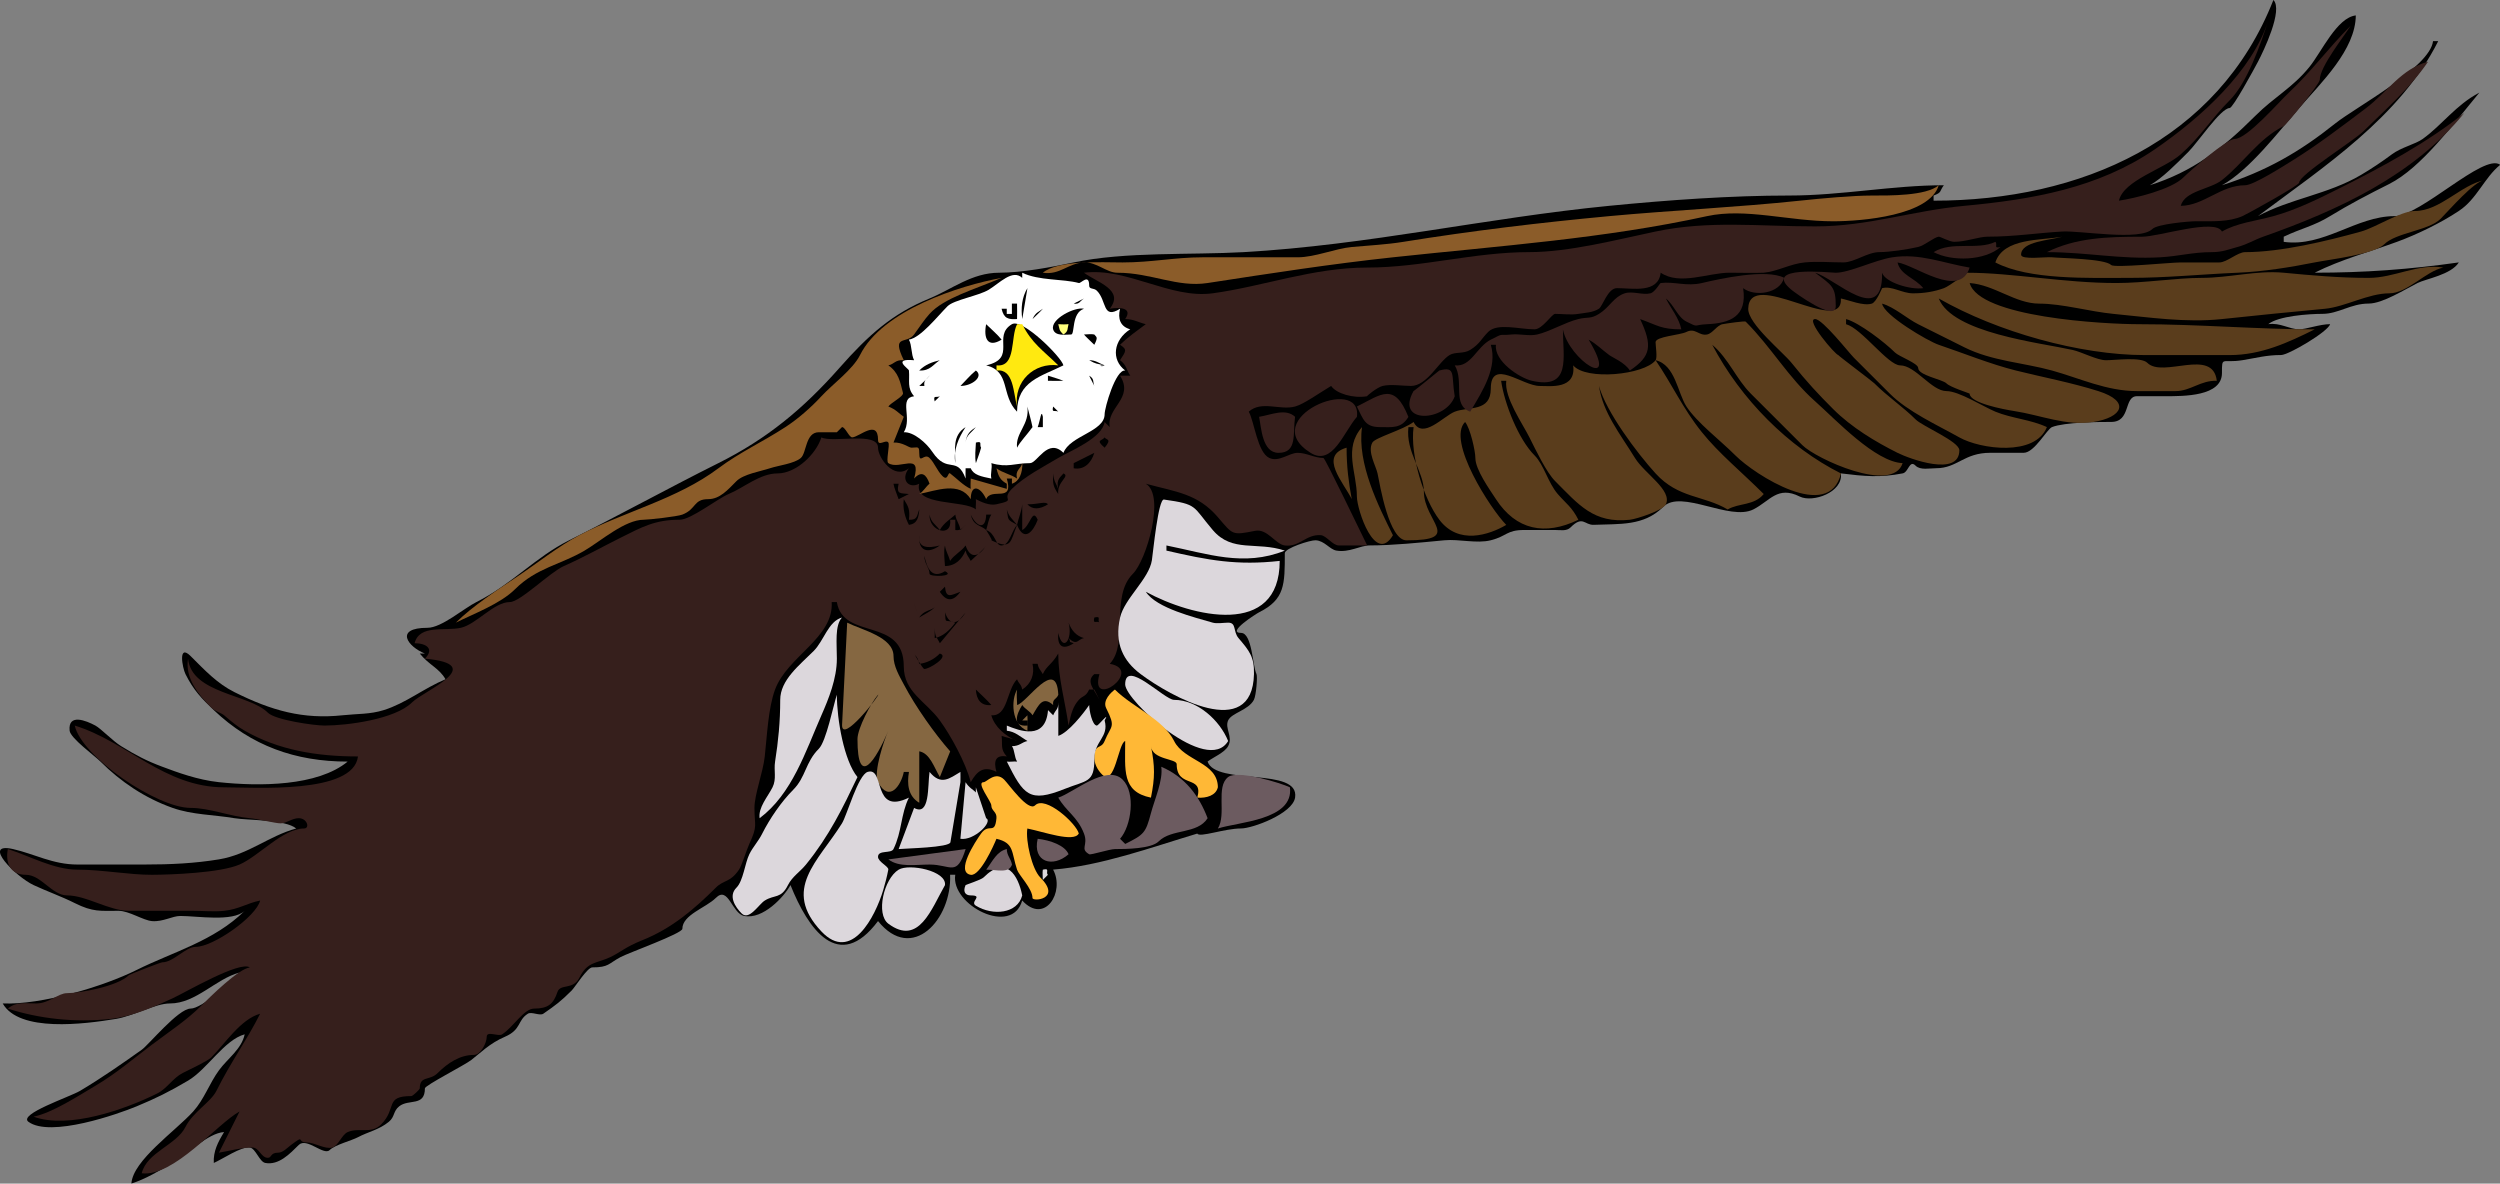 <?xml version="1.0" encoding="UTF-8" standalone="no"?>
<!-- Generator: Adobe Illustrator 12.0.0, SVG Export Plug-In . SVG Version: 6.00 Build 51448)  -->
<svg
    xmlns:inkscape="http://www.inkscape.org/namespaces/inkscape"
    xmlns:rdf="http://www.w3.org/1999/02/22-rdf-syntax-ns#"
    xmlns="http://www.w3.org/2000/svg"
    xmlns:cc="http://web.resource.org/cc/"
    xmlns:dc="http://purl.org/dc/elements/1.1/"
    xmlns:sodipodi="http://sodipodi.sourceforge.net/DTD/sodipodi-0.dtd"
    xmlns:svg="http://www.w3.org/2000/svg"
    xmlns:ns1="http://sozi.baierouge.fr"
    xmlns:xlink="http://www.w3.org/1999/xlink"
    id="Layer_1"
    style="enable-background:new 0 0 279.953 132.539"
    space="preserve"
    sodipodi:docname="aquila_frontale_archite_03r.svg"
    viewBox="0 0 279.953 132.539"
    sodipodi:version="0.32"
    version="1.1"
    inkscape:output_extension="org.inkscape.output.svg.inkscape"
    inkscape:version="0.45.1"
    sodipodi:docbase="/Users/johnolsen/Desktop/openclipart-0.20-pre/recovered-zerobyte-files/animals/birds"
  >
  <rect x="0" y="0" width="279.953" height="132.539" fill="#808080" stroke="none"/>
  <sodipodi:namedview
      id="base"
      bordercolor="#666666"
      inkscape:pageshadow="2"
      inkscape:window-width="787"
      pagecolor="#ffffff"
      inkscape:zoom="2.5540001"
      inkscape:window-x="132"
      borderopacity="1.0"
      inkscape:current-layer="Layer_1"
      inkscape:cx="139.97650"
      inkscape:cy="66.269501"
      inkscape:window-y="174"
      inkscape:window-height="510"
      inkscape:pageopacity="0.0"
  />
  <path
      id="path3"
      style="clip-rule:evenodd;fill-rule:evenodd"
      d="m279.95 18.439c-1.838-1.295-8.885 5.764-11.82 5.764-4.277 0-7.923 3.506-12.396 2.88v-0.576c1.958-0.937 3.354-1.181 5.188-2.305 2.053-1.258 4.344-2.46 6.599-3.586 3.648-1.824 7.26-6.811 10.122-10.244-2.636 1.381-4.129 3.586-6.342 5.185-0.827 0.598-2.398 0.933-3.461 1.729-1.093 0.818-2.277 1.608-3.458 2.305-3.695 2.182-7.946 2.658-11.533 4.611 7.377-5.538 15.894-11.054 20.183-19.593h-0.578c-0.348 2.961-8.677 7.398-10.955 9.22-3.98 3.182-7.715 5.332-12.685 6.915 3.049-1.666 6.339-5.984 8.648-8.644 2.467-2.841 6.315-6.53 6.343-10.373-2.124 0.25-3.833 4.091-5.189 5.764-1.907 2.353-3.923 3.344-6.055 5.474-3.781 3.777-7.024 6.256-11.82 7.779 1.397-0.788 2.966-2.387 4.325-3.746 1.038-1.037 3.631-4.898 4.612-4.898 0.372 0 2.773-4.43 3.171-5.186 0.632-1.202 2.844-5.804 1.729-6.915-6.204 15.789-21.608 22.474-38.053 22.474v-0.577c0.973-0.349 0.636-0.481 1.153-1.152-5.723 0-11.495 1.152-17.298 1.152-6.532 0-13.589 0.507-20.181 1.153-13.821 1.356-26.969 4.394-40.939 5.186-5.877 0.333-13.273-0.07-19.027 1.153-2.497 0.53-5.802 1.153-8.36 1.153-3.025 0-5.304 1.863-7.784 2.881-4.165 1.709-6.804 4.057-10.09 7.779-4.037 4.573-8.112 7.945-13.551 10.661-5.501 2.747-11.063 5.816-16.721 8.644-3.775 1.886-6.427 4.94-10.378 6.915-1.429 0.714-3.892 2.881-5.478 2.881-3.767 0-2.201 2.137-0.289 2.881h-0.577c1.057 1.311 2.175 1.629 2.883 2.882-2.456 1.021-4.433 2.681-6.919 3.455-1.552 0.483-2.888 0.395-4.612 0.578-4.401 0.47-7.918-0.501-12.109-2.594-1.927-0.962-3.297-2.433-4.9-4.033-1.436-1.433-0.925 1.321-0.577 2.018 0.908 1.816 1.815 2.74 3.171 4.031 4.193 3.99 9.125 5.765 14.991 5.765-3.367 2.774-9.894 2.79-14.415 2.305-2.414-0.259-4.66-1.101-6.342-1.729-1.742-0.65-2.939-1.271-4.612-2.305-0.949-0.587-2.261-1.97-2.884-2.305-1.056-0.568-3.081-1.384-2.883 0.576 0.084 0.831 2.829 2.826 3.459 3.458 2.248 2.255 4.983 4.095 8.072 5.186 2.211 0.781 4.557 0.753 6.92 1.152 1.488 0.251 5.735 0.134 6.919 1.154-3.085 0.844-5.33 2.912-8.649 3.457-2.73 0.448-5.375 0.578-8.36 0.578h-7.496c-2.742 0-4.841-1.198-7.207-1.733-3.577-0.809 0.309 3.096 2.306 4.035 1.425 0.67 3.085 1.253 4.613 2.018 2.036 1.021 2.869 0.863 4.901 0.863 1.173 0 2.757 1.071 3.747 1.153 1.234 0.102 2.263-0.575 3.172-0.575 1.91 0 5.87 0.688 7.207-0.578-3.443 3.396-8.009 4.587-12.108 6.628-3.765 1.875-10.671 3.925-14.991 3.746 1.845 3.257 9.123 2.321 12.685 1.729 1.99-0.331 4.382-1.729 6.054-1.729 2.901 0 5.133-2.769 7.784-3.459-0.853 1.063-4.236 4.034-5.477 4.034-1.376 0-4.687 4.046-5.478 4.611-2.021 1.442-4.572 3.222-6.919 4.609-1.14 0.674-6.934 2.598-5.767 3.458 2.451 1.805 10.083-0.883 12.109-1.728 2.202-0.918 3.598-1.604 5.766-2.882 2.153-1.27 4.053-4.561 6.342-5.187-0.354 1.667-1.909 2.699-2.883 4.033-1.065 1.458-1.663 3.263-2.882 4.608-1.994 2.2-6.769 5.492-6.92 8.069 1.588-0.503 3.061-1.395 4.612-2.305 1.613-0.946 3.974-3.355 5.767-3.46-0.681 1.111-1.228 2.163-1.153 3.46 0.895-0.383 3.119-1.889 4.036-1.729 0.66 0.115 1.072 1.604 1.73 1.729 1.508 0.283 2.749-1.021 3.748-2.016 0.884-0.881 2.795 1.236 3.459 0.574 0.598-0.595 2.432-1.046 3.172-1.441 1.136-0.606 2.354-0.822 3.459-1.728 0.683-0.56 0.464-1.177 1.153-1.728 1.083-0.866 2.883 0.062 2.883-2.019 0-0.319 4.441-2.592 5.189-3.168 0.988-0.761 2.06-1.871 3.749-2.595 1.895-0.813 1.398-1.844 2.594-2.593 0.407-0.255 1.337 0.272 1.73 0 1.396-0.969 1.949-1.376 3.171-2.595 0.359-0.357 1.761-2.591 2.307-2.591 1.87 0 1.795-0.424 3.171-1.154 0.927-0.492 6.919-2.644 6.919-3.168 0-1.566 2.648-2.359 3.748-3.458 1.402-1.4 1.794 1.734 3.17 2.018 2.098 0.432 4.469-2.136 5.189-3.459 1.965 4.922 5.401 9.901 9.803 4.034 3.807 4.73 8.279-0.17 8.072-5.187h0.577c-0.538 3.382 6.367 6.953 7.495 2.882 2.526 2.747 4.816-0.949 3.46-3.458 5.369-0.426 10.982-2.487 16.145-4.034 0.247 0.475 3.061-0.574 4.901-0.574 1.284 0 5.777-1.655 6.054-3.459 0.527-3.45-8.861-1.293-9.801-4.033 0.652-0.489 1.912-1.005 2.305-1.729 0.573-1.057-0.41-1.979 0-2.879 0.386-0.847 2.274-1.137 2.885-2.307 0.249-0.476 0.422-2.612 0.288-2.881-0.434-0.869-0.479-4.61-1.73-4.61-1.708 0 1.754-2.174 2.019-2.306 2.899-1.45 2.882-3.112 2.882-6.626 0-0.549 2.853-1.474 3.462-1.44 0.986 0.054 1.56 1.018 2.305 1.152 1.441 0.26 2.665-0.576 3.748-0.576 2.603 0 5.611-0.314 8.359-0.576 1.638-0.156 3.6 0.397 5.19 0 1.811-0.452 1.749-1.152 3.748-1.152h3.46c0.617 0 1.28 0.16 1.729-0.289 1.38-1.379 1.563-0.244 2.595-0.289 2.902-0.125 5.605 0.164 7.784-2.016 2.003-2.002 7.448 1.629 10.092 0.289 1.856-0.941 2.705-2.684 5.188-1.441 1.455 0.728 4.881-0.476 4.613-2.593 2.611 0.326 4.392 0.493 6.919 0 0.663-0.129 0.744-1.562 1.442-0.865 0.533 0.533 1.578 0.288 2.307 0.288 2.371 0 3.108-1.728 6.053-1.728h3.75c1.197 0 2.61-2.663 3.172-2.881 1.42-0.552 5.254-0.576 6.629-0.576 2.229 0 1.378-2.881 2.883-2.881h3.172c2.063 0 6.343 0.031 6.343-2.593 0-1.955-0.01-1.065 2.307-1.441 1.52-0.246 2.659-0.577 4.325-0.577 0.807 0 5.253-2.61 5.477-3.457-1.131 0-2.696 0.578-3.46 0.576-1.128-0.002-2.112-0.765-3.459-0.576 1.117-0.916 4.534-1.152 6.054-1.152 1.813 0 3.174-1.153 5.189-1.153 1.564 0 4.061-1.596 5.476-2.305 0.928-0.464 3.754-0.923 4.617-2.305-5.516 0.788-10.573 1.153-16.145 1.153 2.961-1.486 6.119-2.319 9.223-3.458 2.263-0.831 4.938-2.128 6.922-3.458 2.01-1.31 2.85-3.722 4.63-5.165"
  />
  <path
      id="path5"
      style="fill:#5A3D1C;clip-rule:evenodd;fill-rule:evenodd"
      d="m278.22 20.168c-2.643 0.524-4.971 3.458-7.785 3.458-1.599 0-4.393 1.843-6.054 2.305-3.831 1.065-8.957 2.305-12.974 2.305-0.847 0-2.037 1.153-2.883 1.153h-4.326c-1.164 0-7.429 0.642-7.783 0.288-0.717-0.717-5.612-0.756-6.629-0.864-0.67-0.071-3.461 0.319-3.461-0.288 0-1.497 3.188-1.61 4.612-2.017-2.369 0.43-6.592 0.108-7.494 2.881 3.76 1.98 10.436 1.729 14.989 1.729 4.146 0 7.965-0.399 12.108-0.577 2.917-0.125 5.883-0.6 8.652-1.153 1.669-0.333 6.665-0.905 7.782-2.017 1.355-1.351 4.991-1.528 6.342-2.881 0.96-0.967 3.74-4.186 4.89-4.322"
  />
  <path
      id="path7"
      style="fill:#361F1C;clip-rule:evenodd;fill-rule:evenodd"
      d="m275.92 12.678c-4.162 3.327-9.22 6.044-13.84 8.355-2.449 1.226-4.896 2.451-7.497 3.17-1.951 0.539-4.122 0.764-5.764 1.728-0.756-1.514-7.064 0.577-8.937 0.577-3.929 0-7.421 0.112-10.669 1.728 4.467 0 8.254 0.828 12.688 0.577 2.111-0.12 3.616-0.577 5.765-0.577 1.215 0 1.904-0.31 2.882-0.576 1.198-0.326 1.834-0.781 2.885-1.152 8.45-2.979 16.85-6.869 22.5-13.83"
  />
  <path
      id="path9"
      style="fill:#5A3D1C;clip-rule:evenodd;fill-rule:evenodd"
      d="m273.61 29.965c-2.851-0.478-5.465 1.153-8.36 1.153-3.299 0-6.35-0.277-9.513-0.577-3.037-0.288-6.082 0.577-9.226 0.577-2.767 0-6.374 0.576-9.515 0.576-5.843 0-11.666-1.152-16.722-1.152 0.003 0-1.996 1.516-2.594 1.729-1.103 0.392-2.207 0.577-3.46 0.577-1.235 0-2.384-0.872-3.461-0.577-0.005 0.001-0.648 1.577-1.15 1.729-0.972 0.294-2.52-0.388-3.462-0.576 0.218 4.323-10.289-3.53-10.378 1.152-0.032 1.697 3.879 4.845 4.854 6.063 1.699 2.124 3.026 3.543 4.661 5.174 2.063 2.059 4.724 3.657 7.207 4.898 1.344 0.671 6.919 2.732 6.919-0.289 0-0.986-4.118-2.673-4.901-3.457-1.385-1.386-3.162-2.581-4.611-4.034-0.273-0.273-4.147-3.169-4.037-3.169-0.318 0-3.767-4.039-2.596-4.033 0.827 0.004 3.793 3.79 4.336 4.332 1.44 1.44 2.52 2.514 4.025 4.023 2.012 2.018 5.301 3.503 7.784 4.898 2.36 1.326 8.485 2.161 9.801-1.152-1.771-0.846-3.943-0.975-5.764-1.729-1.366-0.566-4.069-2.305-5.479-2.305-1.672 0-3.483-2.881-5.189-2.881-1.346 0-4.3-4.13-6.055-4.609v-0.576c1.491 0.407 4.387 2.658 5.479 3.746 0.447 0.445 2.595 1.211 2.595 1.729 0 0.833 2.719 1.274 3.171 1.729 0.444 0.445 2.595 1.104 2.595 1.152 0 1.032 3.778 1.756 4.969 1.939 3.011 0.462 5.813 1.703 8.869 1.231 3.25-0.502 4.243-2.293 0.577-3.458-2.968-0.943-6.33-1.581-9.224-2.304-2.861-0.715-5.892-1.949-8.651-2.882-1.233-0.417-6.16-3.323-6.343-4.61 1.344 0.367 2.799 1.687 4.037 2.305 1.751 0.875 3.366 1.681 5.189 2.593 3.065 1.534 6.614 1.71 9.804 2.593 3.068 0.85 6.111 2.304 9.512 2.304h4.325c1.678 0 2.807-1.227 4.613-1.152-0.445-3.765-6.027-0.26-7.785-2.017-0.693-0.693-3.609-0.288-4.612-0.288-1.009 0-2.713-0.923-3.747-1.152-3.714-0.825-13.462-1.892-14.993-5.763 6.589 3.762 15.815 6.338 23.064 6.338h9.514c3.536 0 6.573-1.414 9.517-2.881-6.36 0-12.951-0.576-19.607-0.576-4.02 0-17.966-0.766-19.027-4.61 2.777 0.202 5.104 2.305 7.784 2.305 2.604 0 5.642 0.896 8.36 1.153 3.882 0.367 8.051 1.011 12.109 0.576 3.74-0.401 7.732-0.797 11.53-1.153 2.258-0.211 4.86-1.729 7.209-1.729 2.01-0.001 4.12-2.501 6.04-2.883"
  />
  <path
      id="path11"
      style="fill:#361F1C;clip-rule:evenodd;fill-rule:evenodd"
      d="m271.88 6.915c-2.943 0.761-4.543 3.388-6.92 5.186-2.576 1.95-5.442 4.128-8.071 5.763-1.116 0.694-4.531 2.881-5.479 2.881-2.742 0-4.629 2.287-7.209 2.305 0.462-1.691 3.305-1.85 4.614-2.882 2.383-1.878 4.095-4.638 6.919-6.05 0.312-0.156 4.037-4.718 4.037-5.187 0-1.437 2.714-4.85 3.46-6.051-2.542 2.536-4.351 5.081-6.921 7.492-1.084 1.017-4.694 5.185-6.055 5.185-0.914 0-5.033 3.592-5.766 4.322-1.353 1.348-5.438 2.329-7.206 2.593 0.515-2.291 5.059-3.551 6.917-5.187 2.165-1.904 3.518-4.096 5.479-6.05 1.977-1.97 3.479-6.315 4.325-8.933-1.785 5.627-7.495 10.85-12.686 14.407-6.401 4.386-13.826 5.638-21.334 6.339-5.874 0.548-10.768 2.305-16.722 2.305-6.379 0-11.865-0.69-17.875 0.575-4.368 0.919-9.688 2.305-14.125 2.305-6.227 0-12.004 1.729-18.164 1.729-6.067 0-11.678 2.118-17.297 2.882-4.761 0.647-9.556-2.903-14.416-2.305 1.447 1.084 4.57 1.904 2.885 4.034 1.201-0.212 2.586-0.071 1.729 1.153 1 0.022 1.426 0.363 2.306 0.576-0.991 0.743-1.997 1.442-2.884 2.305 0.835 0.547 0.676 0.703 0 1.729 0.754 0.526 0.77 1.257 1.154 1.729h-1.154c1.616 2.544-1.541 3.564-1.152 5.762-0.192-0.192-0.385-0.384-0.578-0.576-0.242 1.812-3.869 3.251-5.189 4.034-1.591 0.943-3.826 2.103-5.19 3.457-1.326 1.316 0.695 1.195-1.729 1.729-0.791 0.174-1.715-0.263-2.307-0.575 0.046 0.378-0.034 0.772 0 1.152-1.228-1.083-7.002-0.333-6.341-2.882-1.112 0.605-2.162-0.386-1.155-1.729-1.702 1.365-3.459-1.215-3.459-2.304 0-1.856-5.075-0.498-6.342-1.153-0.603 1.913-2.855 4.034-4.901 4.034-1.981 0-3.748 1.586-5.478 2.305-1.243 0.516-4.229 2.881-5.478 2.881-2.779 0-4.228 0.817-6.631 2.017-2.119 1.058-4.288 2.268-6.343 3.169-1.544 0.677-4.892 4.033-6.054 4.033-1.776 0-3.741 2.484-5.478 2.881-1.79 0.409-4.644-0.407-5.189 1.729 1.356 0.008 2.227 0.648 1.153 1.729 7.2 0.648-0.138 3.595-1.441 4.899-1.89 1.891-7.269 2.592-9.802 2.592-1.146 0-5.521-0.618-6.342-1.441-2.09-2.097-8.535-2.123-8.938-6.05-0.36 2.141 1.136 4.025 2.595 5.474 0.447 0.444 1.134 0.602 1.442 0.865 0.839 0.719 1.476 1.252 2.306 1.729 3.801 2.181 8.104 2.883 12.686 2.883-0.505 4.249-11.608 3.456-14.992 3.456-6.663 0-10.896-5.123-16.722-6.915 0.733 3.455 9.178 9.22 12.974 9.22 2.098 0 4.417 0.951 6.63 1.152 0.918 0.083 2.853 0.582 3.459 0.578 0.641-0.005 1.264-0.578 2.019-0.578 0.945 0 1.282 1.154 0.577 1.154-2.354 0-5.064 3.105-7.208 4.035-2.161 0.937-7.666 1.141-9.802 1.149-2.539 0.011-5.603-0.576-8.36-0.576-2.616 0-5.324-1.521-7.784-2.307-0.313 1.664 0.354 2.883 2.018 2.883 1.707 0 2.929 2.307 4.613 2.307 2.164 0 4.703 1.727 6.919 1.727h7.208c1.131 0 2.335 0.12 3.459 0 1.678-0.18 2.557-0.855 4.036-1.151-0.445 1.818-5.264 5.187-7.207 5.187-1.157 0-2.501 1.729-3.748 1.729-0.183 0-3.666 1.357-3.749 1.439-1.271 1.274-5.533 2.016-6.919 2.016-0.997 0-2.006 1.154-3.459 1.154-1.228 0-2.245-0.223-3.172 0.575 3.422 1.11 7.484 1.604 11.532 1.153 2.38-0.265 4.859-1.345 6.919-2.305 1.556-0.726 7.533-4.232 8.649-3.457-1.26 0.146-4.385 3.23-5.478 4.321-1.552 1.549-3.482 2.825-5.478 4.322-2.112 1.584-3.973 3.212-6.342 4.609-1.909 1.126-4.826 3.037-6.919 3.458 3.908 1.439 10.27-0.814 13.838-2.595 1.134-0.564 1.75-1.738 2.883-2.305 0.737-0.367 2.781-1.338 3.171-1.727 1.523-1.524 3.303-4.303 5.478-4.899-1.469 2.927-3.227 5.296-4.901 8.644-0.63 1.259-2.624 2.363-3.459 4.033-1.02 2.035-4.323 2.823-4.901 5.187 3.57 0.447 8.44-5.538 10.955-6.916-0.769 1.537-1.538 3.074-2.306 4.611 1.221-0.203 2.509-0.575 3.748-0.575 0.769 0 0.962 1.151 1.73 1.151 0.453 0 0.246-0.576 1.152-0.576 0.543 0 1.039-0.563 1.442-0.864 1.639-1.229 0.574-0.294 1.73-0.286 0.931 0.006 2.064 0.8 2.883 0.575 0.685-0.188 1.073-1.445 1.729-1.731 1.292-0.563 2.615 0.275 3.749-0.861 1.809-1.815 0.348-3.172 3.388-3.172 0.154 0 0.937-0.737 0.937-0.863 0-1.457 1.097-0.811 2-1.711 1.124-1.122 2.493-2.034 4.054-2.034 0.771 0 1.442-1.35 1.442-2.018 0-0.731 1.289 0.007 1.73-0.287 1.316-0.878 2.435-2.883 3.587-2.883 1.539 0 2.157-0.509 2.605-1.856 0.321-0.964 1.753-0.195 2.456-1.601 0.926-1.85 1.888-1.565 3.459-2.306 1.155-0.544 1.662-1.124 3.598-1.898 3.241-1.297 5.752-3.413 8.223-5.882 0.912-0.911 1.586-0.535 2.595-2.016 0.313-0.458 0.847-2.22 1.153-2.88 0.969-2.091 0.576-1.992 0.576-4.035 0-1.504 0.95-3.923 1.154-5.761 0.258-2.324 0.386-5.418 1.154-7.492 1.386-3.741 6.58-5.771 6.341-9.797h0.578c0.718 4.334 7.495 1.604 7.495 7.204 0 2.888 2.482 3.912 4.036 6.053 1.204 1.658 2.896 4.698 3.461 6.913 0.731-1.296 1.487-1.854 2.882-1.153-0.349-1.224-0.1-1.935 1.153-1.727-0.746-0.842-0.449-1.248-0.577-2.307 0.493 0.195 1.31 0.294 1.729 0.578-1.31-0.549-2.531-1.599-2.882-2.883 1.88 0.142 1.688-2.817 2.882-4.033 0.2 0.527 0.473 0.542 0.577 1.152 1.012-0.643 1.417-1.722 1.153-2.881h0.578c0.125 0.632 0.275 0.591 0.577 1.152 0.434-0.959 0.994-1.041 1.729-2.305 0 2.797 0.753 5.263 1.153 8.068 0.286-1.429 0.536-2.191 1.153-2.881 0.433-0.483 0.787-0.335 1.153-1.152h0.577c0.158 0.303 0.431 0.818 0.578 1.152-0.604-1.207-1.552-2.044-0.578-2.882h0.578c-1.192 4.132 5.056-0.464 1.152-1.152 2.161-2.287 0.015-7.514 2.594-10.084 1.508-1.503 3.66-8.764 1.441-10.085 3.383 0.922 5.802 1.1 8.072 3.746 1.704 1.986 1.561 2.05 4.163 1.53 1.386-0.277 2.273 1.502 3.333 1.639 1.641 0.211 2.39-1.283 4.039-1.152 0.618 0.049 1.32 1.152 2.017 1.152h3.171c-0.607-1.21-4.711-9.796-4.9-9.796-0.983 0-1.901-0.576-2.886-0.576-0.967 0-2.082 1.072-3.169 0.576-1.34-0.611-1.68-4.079-2.308-5.187 1.434-1.276 3.495-0.116 5.189-0.576 0.971-0.263 2.679-1.491 4.037-2.305 0.563 0.848 2.491 1.429 4.036 1.152-0.139 0.025 1.123-1.007 1.729-1.152 0.925-0.222 2.236 0 3.172 0 1.81 0 3.09-2.705 4.323-3.458 0.639-0.39 1.553-0.108 2.307-0.576 1.084-0.672 1.233-1.229 2.019-2.017 1.03-1.032 3.488-0.289 5.189-0.289 0.89 0 1.927-1.729 2.307-1.729 0.824 0 1.783 0.138 2.595 0 0.841-0.143 1.624-0.139 2.307-0.577 0.419-0.268 0.985-2.305 2.018-2.305 1.776 0 4.624 0.62 4.9-1.729 2.143 1.458 5.324 0 7.713 0 0.195 0 3.266 0.047 3.821 0 1.514-0.128 2.979-0.999 4.61-1.153 1.417-0.134 2.9 0 4.324 0 1.217 0 2.686-1.153 4.036-1.153 1.107 0 3.09-0.29 4.325-0.576 0.727-0.168 1.784-1.089 2.306-1.152 0.15-0.018 1.218 0.576 1.73 0.576 1.304-0.001 2.775-0.576 3.747-0.576 2.995 0 5.567-0.419 8.361-0.577 2.085-0.118 8.712 1.085 10.091-0.288 0.543-0.542 4.061-0.864 4.9-0.864 1.875 0 3.611 0.103 5.19-0.576 0.516-0.222 6.342-3.442 6.342-3.746 0-0.884 6.136-4.692 7.197-5.752 2.46-2.435 5.3-4.904 7.23-7.783"
  />
  <path
      id="path13"
      style="fill:#361F1C;clip-rule:evenodd;fill-rule:evenodd"
      d="m223.45 27.083c-2.04 0.971-4.879-0.124-6.92 1.152 2.054 1.085 5.733 0.969 7.495-0.576-0.83 0.204-0.3-0.263-0.57-0.576"
  />
  <path
      id="path15"
      style="fill:#361F1C;clip-rule:evenodd;fill-rule:evenodd"
      d="m220.56 29.965c-2.946-0.491-5.568-1.629-8.649-1.152-1.957 0.303-4.812 1.729-6.342 1.729-0.598 0-8.456-0.885-4.889 1.968 0.246 0.197 4.89 3.644 4.89 1.777 0-2.184-0.41-2.324-2.308-3.746 2.219 0.607 7.611 6.121 7.495 0 0.336 1.082 3.199 1.942 4.614 1.729-0.95-1.17-2.555-1.455-2.883-2.881 1.93 0.269 6.97 4.139 8.07 0.576"
  />
  <path
      id="path17"
      style="fill:#8B5C29;clip-rule:evenodd;fill-rule:evenodd"
      d="m217.1 20.745c-1.395 1.206-5.586 1.152-7.494 1.152-2.147 0-5.595 0.313-8.072 0.577-6.766 0.72-14.595 1.1-21.334 1.729-7.765 0.726-15.313 1.632-23.065 2.88-1.956 0.315-3.728 0.387-5.765 0.577-1.862 0.173-4.115 1.152-6.057 1.152h-10.666c-3.079 0-5.687 0.576-8.937 0.576-2.389 0-7.164-0.299-8.937 1.153 1.924 0.291 2.825-1.073 4.611-1.153 1.432-0.064 2.513 1.153 3.749 1.153 3.795 0 6.689 1.675 10.091 1.152 7.024-1.08 13.825-2.137 20.756-2.881 12.196-1.309 23.634-2.089 35.174-4.609 4.32-0.944 9.188 0.576 14.127 0.576 3.24 0 10.83-0.639 11.82-4.034"
  />
  <path
      id="path19"
      style="fill:#5A3D1C;clip-rule:evenodd;fill-rule:evenodd"
      d="m213.07 51.863c-3.063-0.11-7.513-4.885-9.802-6.916-3.017-2.677-4.912-6.061-7.783-8.931-0.093-0.092-2.083 0.192-2.595 0.288-0.627 0.118-1.103 1.032-1.729 1.153-0.925 0.178-1.313-0.786-2.308-0.288-0.734 0.367-3.46 0.507-3.46 1.152 0 0.379 0.219 1.734 0 2.017-1.274 1.647-7.809 2.292-9.225 0.576 0.343 2.718-2.588 2.306-3.748 2.306-1.938 0-5.478-3.165-5.478 0.288 0 2.664-2.481 1.986-4.035 2.593-1.273 0.498-3.602 3.188-4.613 1.153-1.198 0.897-4.294 1.74-4.614 2.305-0.577 1.018 0.4 2.611 0.578 3.458 0.273 1.298 1.277 7.491 3.242 7.491 6.426 0 1.946-2.076 1.946-5.475 0-2.27-2.06-4.416-1.729-7.203h0.577c-0.412 3.108 1.127 8.046 2.885 10.373 2.148 2.845 5.564 1.705 7.493 0.576-1.76-1.781-6.702-9.441-4.611-11.524 0.569 0.661 1.152 3.241 1.152 4.034 0 1.296 1.588 3.509 2.305 4.61 2.248 3.456 5.475 4.124 9.228 2.304-0.715-1.428-1.389-1.819-2.307-2.881-1.086-1.256-1.545-3.272-2.595-4.322-1.799-1.798-3.378-5.783-3.747-8.356h0.575c-0.24 1.856 1.81 4.769 2.596 6.339 0.71 1.42 1.904 3.921 2.883 4.898 2.631 2.628 4.303 4.76 8.361 4.322 0.762-0.082 3.723-1.051 4.035-1.729 0.732-1.591-2.365-3.411-3.46-5.186-1.701-2.76-3.588-5.07-4.035-8.067 0.791 2.867 4.252 7.509 6.341 9.796 2.568 2.812 5.35 2.427 8.074 4.034 1.26-0.746 2.939-0.402 4.037-1.729-2.491-2.484-5.014-4.538-6.922-6.916-2.178-2.714-3.35-5.387-5.189-8.067 2.209 0.507 2.465 3.67 3.461 5.186 1.203 1.832 3.736 3.731 5.477 5.475 2.144 2.147 10.523 7.56 11.82 2.017-5.872-2.941-11.207-8.293-14.414-14.407 1.845 1.555 2.684 3.834 4.324 5.474 1.968 1.965 3.856 3.851 5.766 5.763 1.49 1.506 10.13 5.501 11.23 2.016"
  />
  <path
      id="path21"
      style="fill:#361F1C;clip-rule:evenodd;fill-rule:evenodd"
      d="m199.81 31.118c-2.021-1.054-7.231 0.104-9.228 0.576-1.725 0.407-3.128-0.192-4.612 0-0.108 0.014-0.642 1.025-1.153 1.153-0.886 0.221-2.018-0.287-2.882 0-1.257 0.417-1.671 1.553-2.883 2.305-0.96 0.596-1.241 0.314-2.307 0.576-1.477 0.363-3.212 1.41-4.613 1.729-0.901 0.205-1.958-0.095-2.884 0-1.528 0.157-0.742-0.217-2.306 0.576-1.601 0.812-2.209 3.099-4.035 2.88 1.084 1.821-0.339 4.438 1.729 5.187 1.446-2.413 3.06-4.952 2.307-7.491h0.575c-0.229 1.823 2.635 3.715 4.038 4.034 4.427 1.004 3.46-2.622 3.46-5.762 0.685 3.458 6.481 7.146 2.883 1.153 0.894 0.487 1.438 1.091 2.307 1.728 0.403 0.295 1.731 0.824 2.307 1.729 2.413-1.618 2.532-2.799 1.151-5.763 1.958 0.702 2.352 1.152 4.613 1.152-0.248-1.255-1.171-2.34-1.729-3.458 0.927 0.75 1.315 2.098 2.306 2.593 1.43 0.715 0.7 0.359 2.308 0.288 2.584-0.115 4.521-0.869 4.036-4.034 1.3 0.994 4.12 0.602 4.58-1.151"
  />
  <path
      id="path23"
      style="fill:#361F1C;clip-rule:evenodd;fill-rule:evenodd"
      d="m162.9 44.372c-0.403-2.412 0.171-3.397-1.729-2.881 0.021-0.006-2.93 2.384-2.885 2.304-2.1 3.755 3.61 3.439 4.62 0.577"
  />
  <path
      id="path25"
      style="fill:#361F1C;clip-rule:evenodd;fill-rule:evenodd"
      d="m157.71 46.676c-1.57-3.903-2.99-2.544-5.765-1.152 0.729 1.459 0.898 2.305 2.594 2.305 1.35 0 2.38 0.193 3.18-1.153"
  />
  <path
      id="path27"
      style="fill:#5A3D1C;clip-rule:evenodd;fill-rule:evenodd"
      d="m155.98 59.931c-1.584-3.182-4.037-8.038-3.459-12.102-2.117 2.413-0.575 5.045-0.575 7.78 0.01 1.47 2.04 7.669 4.04 4.322"
  />
  <path
      id="path29"
      style="fill:#361F1C;clip-rule:evenodd;fill-rule:evenodd"
      d="m151.95 46.676c0.602-4.821-11.323 0.212-5.189 4.034 2.46 1.531 3.72-2.363 5.19-4.034"
  />
  <path
      id="path31"
      style="fill:#5A3D1C;clip-rule:evenodd;fill-rule:evenodd"
      d="m151.37 55.897c-0.348-1.901-0.577-3.613-0.577-5.764-3.15 0.917-0.35 3.89 0.58 5.764"
  />
  <path
      id="path33"
      style="fill:#361F1C;clip-rule:evenodd;fill-rule:evenodd"
      d="m145.03 46.676c-1.075-0.989-2.629-0.234-4.035 0 0.25 1.252 0.349 4.034 2.178 4.034 2.13 0 1.58-2.124 1.85-4.034"
  />
  <path
      id="path35"
      style="fill:#6C5B60;clip-rule:evenodd;fill-rule:evenodd"
      d="m144.45 88.167c-0.957-0.464-5.843-1.982-6.921-1.152-1.42 1.094-0.162 4.182-1.152 5.764 2.2-0.736 8.54-0.919 8.07-4.612"
  />
  <path
      id="path37"
      style="fill:#DCD7DC;clip-rule:evenodd;fill-rule:evenodd"
      d="m143.88 61.659c-3.172-1.057-5.884 0.263-8.072-2.305-2.317-2.72-1.623-2.867-5.467-3.415-0.641-0.091-1.211 5.883-1.351 6.795-0.324 2.107-3.076 4.286-3.561 6.415-0.66 2.893 0.351 4.874 2.307 6.339 3.305 2.476 12.507 7.637 12.686 0 0.045-1.943-0.522-2.608-1.73-4.033-0.634-0.748-0.208-1.729-1.153-1.729-0.469 0-1.271 0.136-1.73 0-1.914-0.565-6.325-1.613-7.496-3.458 5.183 2.825 14.991 5.177 14.991-3.457-4.781 0.531-7.977-0.067-12.685-1.153v-0.576c4.6 0.921 8.65 2.431 13.26 0.577"
  />
  <path
      id="path39"
      style="fill:#DCD7DC;clip-rule:evenodd;fill-rule:evenodd"
      d="m137.53 82.982c-0.921-2.304-3.435-4.611-6.053-4.611-1.095 0-5.478-4.649-5.478-1.729 0 1.815 9.2 10.219 11.53 6.34"
  />
  <path
      id="path41"
      style="clip-rule:evenodd;fill-rule:evenodd"
      d="m136.38 90.472c-1.04-1.414-1.393 0.986-1.152 2.307 0.38-0.763 0.83-1.519 1.15-2.307"
  />
  <path
      id="path43"
      style="fill:#FFB836;clip-rule:evenodd;fill-rule:evenodd"
      d="m136.38 88.167c-0.021-2.831-3.772-2.923-4.9-5.187-1.224-2.453-4.636-3.771-6.631-5.762-0.377 0.266-1.421 1.197-0.974 2.09 1.112 2.22 0.559 1.867-0.18 3.674-0.395 0.966-1.08 0.248-1.152 1.729-0.037 0.758 0.335 1.482 0.865 2.016 1.443 1.449 1.819-3.551 2.594-3.744 0 3.245-0.411 5.672 2.883 6.337 0.453-2.269 0.453-3.494 0-5.763 0.151 1.545 2.882 1.375 2.882 2.018 0 2.769 3.045 1.132 2.307 3.745 1.03 0.085 2.1-0.249 2.3-1.153"
  />
  <path
      id="path45"
      style="fill:#6C5B60;clip-rule:evenodd;fill-rule:evenodd"
      d="m135.23 91.624c-0.959-2.51-2.498-4.602-5.19-5.763 0.228 1.481-0.753 3.675-1.153 5.187-0.597 2.258-0.788 2.405-2.883 3.459-0.192-0.192-0.385-0.386-0.578-0.578 1.266-1.433 1.778-5.141 0.289-6.626-1.791-1.786-5.541 1.489-7.208 2.017 0.876 1.544 2.164 2.138 2.882 4.033 0.503 1.328-0.502 1.673 0.578 2.306 0.187 0.109 2.281-0.578 2.883-0.578 1.26 0 4.069-0.029 4.901-0.862 1.44-1.444 4.32-0.771 5.48-2.595"
  />
  <path
      id="path47"
      style="clip-rule:evenodd;fill-rule:evenodd"
      d="m128.88 90.472c-1.18-1.808-1.459 0.956-1.729 2.307h0.576c0.17-0.858 0.56-1.631 1.15-2.307"
  />
  <path
      id="path49"
      style="fill:#FFFFFF;clip-rule:evenodd;fill-rule:evenodd"
      d="m126.58 36.88c-1.135-0.306-1.431-1.193-1.154-2.305-1.995 1.236-1.466-0.892-2.593-2.017-0.355-0.354-0.866-0.122-0.866-0.577 0-1.395-0.926-0.227-1.153-0.288-1.784-0.482-4.503-0.251-6.343-1.152v0.577c-1.093-1.027-2.566 0.617-3.758 1.332-1.125 0.675-3.901 1.137-4.603 1.837-1.126 1.126-2.997 3.522-4.325 3.746 0.355 0.685 0.227 1.617 0.577 2.305-2.539-0.227-0.594 0.942-0.577 1.153 0.101 1.199-0.232 1.945 0.577 2.881-1.76 0.22-0.165 2.452-1.153 4.033 1.091-0.069 2.532 1.2 3.183 2.177 1.716 2.578 2.748 0.36 3.738 3.009-0.021-0.381-0.002-0.771 0-1.153h0.577c0.305 0.751 1.161 0.922 2.307 1.153-0.135-0.542 0.128-1.184 0-1.728 1.819 0.539 2.591 0 4.323 0 0.821 0 2.001-2.883 3.749-1.153 0.712-1.922 4.611-2.365 4.611-4.322 0-0.719 1.229-5.046 2.307-4.897-1.6-1.209-1.33-3.406 0.55-4.611"
  />
  <path
      id="path51"
      style="clip-rule:evenodd;fill-rule:evenodd"
      d="m123.7 48.981c-0.296 0.418-1.077 0.232 0 1.152 0.87-1.045 0.15-0.845 0-1.152"
  />
  <path
      id="path53"
      style="fill:#DCD7DC;clip-rule:evenodd;fill-rule:evenodd"
      d="m123.7 80.678c0.648-1.126-0.699 0.574-0.863 0.574-0.538 0-0.876-1.773-0.866-2.304-0.691 1.002-2.326 3.08-3.459 3.456v-3.744c0 0.835-0.29 0.76-0.576 1.439-0.192-0.192-0.385-0.386-0.578-0.578-0.27 3.469-3.229 2.291-4.612 1.73v0.576c0.942 0.102 1.473 0.654 2.307 1.154-0.665 0.14-0.859 0.571-1.731 0.574 0.322 0.492 0.256 1.237 0.578 1.729-0.378-0.048-0.776 0.054-1.153 0 1.88 3.759 2.528 4.636 6.441 3.072 2.518-1.007 3.361-0.667 3.361-3.36-0.01-2.051 1.66-2.432 1.15-4.318"
  />
  <path
      id="path55"
      style="clip-rule:evenodd;fill-rule:evenodd"
      d="m123.7 40.914c-0.65-0.245-1.023-0.59-1.729-0.576 0.76 0.435 0.82 0.374 1.73 0.576-0.94 0-0.24 0.196 0 0"
  />
  <path
      id="path57"
      style="clip-rule:evenodd;fill-rule:evenodd"
      d="m123.12 69.728c-0.291-0.29 0.271-0.785-0.578-0.577-0.2 0.848 0.29 0.286 0.58 0.577"
  />
  <path
      id="path59"
      style="clip-rule:evenodd;fill-rule:evenodd"
      d="m122.54 37.457c-0.335-0.083-0.808 0-1.155 0 0.14 0.186 0.753 0.765 1.155 1.152 0.49-0.926 0.2-0.86 0-1.152"
  />
  <path
      id="path61"
      style="clip-rule:evenodd;fill-rule:evenodd"
      d="m122.54 43.219c-0.182-0.497 0.026-0.791-0.577-1.152 0.2 0.384 0.39 0.768 0.58 1.152"
  />
  <path
      id="path63"
      style="clip-rule:evenodd;fill-rule:evenodd"
      d="m122.54 50.71c-0.722 0.36-1.585 0.792-2.307 1.153v0.575c1.16 0.216 1.97-0.597 2.31-1.728"
  />
  <path
      id="path65"
      style="clip-rule:evenodd;fill-rule:evenodd"
      d="m121.96 69.728c-0.63 0-0.63 0 0 0"
  />
  <path
      id="path67"
      style="clip-rule:evenodd;fill-rule:evenodd"
      d="m121.39 71.456c-0.862-0.238-1.397-0.841-1.729-1.729 0.504 1.918-0.664 3.385-1.153 1.152-0.134 1.389 0.399 2.017 1.73 1.152-0.796-0.296-0.16 0.037-0.577-0.576 0.97 0.919 1.01 0.115 1.73 0.001"
  />
  <path
      id="path69"
      style="clip-rule:evenodd;fill-rule:evenodd"
      d="m121.39 34.575c-1.041-0.246-3.781 1.169-3.458 2.305 0.228 0.803 1.416 0.577 2.018 0.577 0.43 0 0.01-2.429 1.44-2.882"
  />
  <path
      id="path71"
      style="clip-rule:evenodd;fill-rule:evenodd"
      d="m121.39 33.423l-1.152 0.576c0.65 0.097 0.66-0.26 1.15-0.576"
  />
  <path
      id="path73"
      style="fill:#FFB836;clip-rule:evenodd;fill-rule:evenodd"
      d="m120.81 93.353c-0.262-1.128-3.752-4.315-4.901-3.169-0.762 0.76-2.939-2.36-3.46-2.881-0.989-0.988-1.954 0.288-2.307 0.288-0.871 0 0.866 2.161 0.866 2.593 0 0.625 0.644 0.717 0.576 1.44-0.184 1.952-0.825 0.455-1.73 1.729-0.625 0.879-2.892 4.316-1.152 4.61 1.023 0.173 2.546-3.202 2.882-4.034 2.012 0.465 1.66 1.502 2.306 3.458 0.21 0.635 1.729 2.126 1.729 3.17 0 0.436 3.32 0.15 0.876-2.295-0.929-0.93-1.669-4.104-1.452-5.483 1.81 0.36 5.2 1.594 5.75 0.571"
  />
  <path
      id="path75"
      style="fill:#FFFF7D;clip-rule:evenodd;fill-rule:evenodd"
      d="m119.66 36.304c-0.076-0.034-0.109 0.065-1.153 0 0.171 0.576 0.054 0.673 0.578 1.153 0.58-0.353 0.42-0.644 0.57-1.153"
  />
  <path
      id="path77"
      style="fill:#6C5B60;clip-rule:evenodd;fill-rule:evenodd"
      d="m119.66 95.658c-0.393-0.985-2.05-1.571-3.459-1.729-0.6 2.606 1.68 3.295 3.46 1.729"
  />
  <path
      id="path79"
      style="clip-rule:evenodd;fill-rule:evenodd"
      d="m119.08 42.643c-0.557-0.234-1.158-0.385-1.731-0.576v0.576c0.58 0 1.16 0.018 1.73 0"
  />
  <path
      id="path81"
      style="clip-rule:evenodd;fill-rule:evenodd"
      d="m119.08 53.016c-0.267 0.38-0.851 0.643-0.578 1.728-0.313-0.766-0.476-0.824-0.576-1.728-0.041 1.172 0.001 1.442 0.576 2.305-0.16-1.401 1.37-1.981 0.58-2.305"
  />
  <path
      id="path83"
      style="clip-rule:evenodd;fill-rule:evenodd"
      d="m119.08 40.914c-0.177-0.883-4.596-5.314-5.768-4.609-2.26 1.358 0.66 3.816-2.882 4.609 2.764 0.67 1.618 3.331 3.46 5.187 0.03-3.432 2.7-3.94 5.19-5.187"
  />
  <path
      id="path85"
      style="fill:#FFE910;clip-rule:evenodd;fill-rule:evenodd"
      d="m118.51 40.914c-1.723-1.696-2.954-2.447-4.036-4.609h-0.577c-0.77 1.451-0.071 4.839-2.306 4.609v0.577c1.94-0.229 1.863 2.484 2.306 4.033-0.39-2.777 1.88-4.97 4.62-4.61"
  />
  <path
      id="path87"
      style="fill:#856741;clip-rule:evenodd;fill-rule:evenodd"
      d="m118.51 77.794c-0.205-4.31-3.524 0.912-4.613 1.154 0-0.553-0.099-1.192 0-1.729-0.679 1.134-0.677 3.903 1.154 4.609 0.004-0.572 0.033-1.157 0-1.729-0.192 0.192-0.385 0.386-0.577 0.578h0.577v0.574c-1.726 0.146-1.231-1.286-0.577-2.304 0.284 0.444 0.883 0.697 1.153 1.151 0.7-1.196 1.14-2.188 2.307-1.151-0.1-0.704 0.38-0.613 0.58-1.153"
  />
  <path
      id="path89"
      style="clip-rule:evenodd;fill-rule:evenodd"
      d="m118.51 46.1l-0.576-0.576c-0.19 0.769 0.19 0.369 0.58 0.576"
  />
  <path
      id="path91"
      style="clip-rule:evenodd;fill-rule:evenodd"
      d="m117.35 56.473c-0.269-0.387-1.062 0.011-2.305 0 0.57 0.613 1.36 0.594 2.31 0"
  />
  <path
      id="path93"
      style="fill:#DCD7DC;clip-rule:evenodd;fill-rule:evenodd"
      d="m117.35 97.963c-0.303-0.259 0.286-0.786-0.575-0.576-0.057 0.366 0.005 0.782 0 1.153 0.19-0.192 0.38-0.385 0.57-0.577"
  />
  <path
      id="path95"
      style="clip-rule:evenodd;fill-rule:evenodd"
      d="m116.78 46.676c-0.189-0.909-0.261 0.3-0.577 1.153h0.577v-1.153"
  />
  <path
      id="path97"
      style="clip-rule:evenodd;fill-rule:evenodd"
      d="m116.78 34.575c-0.353 0.41-0.772 0.771-1.154 1.153 0.34-0.774 0.75-0.825 1.15-1.153"
  />
  <path
      id="path99"
      style="clip-rule:evenodd;fill-rule:evenodd"
      d="m116.2 58.202c-0.603-1.391-0.812 0.698-1.73 1.153v-2.882c-0.062 0.769-0.423 1.547-0.577 2.305-0.579-0.711-0.901-0.91-1.153-1.728 0.212 1.236-0.037 1.073 1.153 1.728-0.653 0.742-0.844 2.26-1.729 2.306-0.722 0.038-0.651-1.359-1.73-1.729 0.17-0.532 0.264-1.275 0.578-1.729h-0.578c-0.05 1.756-1.078 1.392-1.729 0 0.308 1.314 1.127 1.157 1.729 1.729-0.045-0.043 0.818 1.266 0.578 1.152 2.323 1.096 2.104 0.161 2.882-1.729 0.79 1.994 1.82 0.74 2.31-0.576"
  />
  <path
      id="path101"
      style="clip-rule:evenodd;fill-rule:evenodd"
      d="m115.62 47.829c-0.152-0.774-0.384-1.54-0.576-2.305 0.285 2.034-1.356 2.905-1.154 4.61 0.35-0.684 1.05-1.371 1.73-2.305"
  />
  <path
      id="path103"
      style="clip-rule:evenodd;fill-rule:evenodd"
      d="m115.05 32.27c-0.627 1.028-0.737 2.258-0.577 3.458 0.19-1.153 0.38-2.305 0.58-3.458"
  />
  <path
      id="path105"
      style="fill:#8B5C29;clip-rule:evenodd;fill-rule:evenodd"
      d="m114.47 51.863c-0.135 0.67-0.825 0.734-0.577 1.728-0.697-0.477-1.638-0.638-2.306-1.153 0.225 1 0.498 1.363 1.153 1.729v0.575c-1.345-0.384-2.69-0.768-4.036-1.152-0.005 0.372-0.044 0.783 0 1.152-0.825-0.358-1.625-1.22-2.307-1.728-0.273-0.203-0.223 0.928-0.866 0.288-0.588-0.586-0.863-1.44-1.44-2.017-0.616-0.616-1.152 0.819-1.152-0.577 0-0.809-0.191-0.576-0.866-0.576-0.311 0-0.998-0.623-2.017-0.576 0.384-0.96 0.768-1.921 1.152-2.882-0.562-0.385-0.867-0.824-1.73-1.152 0.297-0.434 1.734-1.135 1.64-1.512-0.322-1.29-0.496-2.298-1.64-3.098 0.671-0.131 0.769-0.652 1.73-0.576-1.426-2.96 0.317-1.736 1.153-2.881 0.739-1.012 1.094-1.597 1.73-2.305 1.607-1.789 5.091-2.757 8.072-4.034-4.665 0.854-13.339 3.601-15.856 8.644-0.809 1.621-3.07 3.251-4.324 4.61-1.17 1.268-2.616 2.533-4.036 3.458-2.562 1.668-5.105 2.817-7.497 4.609-4.648 3.484-10.539 4.841-15.568 7.492-2.353 1.24-4.771 3.176-6.918 4.61-2.292 1.531-5.04 3.332-6.92 5.187 1.968-0.984 4.993-2.111 6.632-3.746 2.406-2.4 5.113-2.745 7.784-4.322 1.86-1.099 4.525-3.458 6.631-3.458 0.559 0 3.756-0.356 4.324-0.576 1.581-0.613 1.217-1.728 2.883-1.728 1.321 0 2.21-1.058 3.171-2.018 0.787-0.787 2.721-1.099 3.748-1.441 0.937-0.312 2.737-0.519 3.46-1.152 0.666-0.583 0.505-2.882 2.018-2.882 0.757 0 1.533-0.005 2.019 0l0.576-0.576c0.356-0.024 0.797 1.177 1.153 1.152 0.793-0.055 2.883-2.082 2.883 0.288 0 0.801 0.885-0.112 1.152 0.289 0.195 0.292-0.301 2.104 0 2.305 1.246 0.831 3.77-1.315 2.883 1.728 0.846-0.912 1.361-0.468 1.73 0.577-0.413 0.324-0.7 0.893-1.152 1.152 1.895-0.379 4.503-1.452 5.766 0.577 0.013-1.781 1.114-1.378 1.729 0 0.576-1.37 3.138 0.487 2.307-2.306h0.575v0.577c0.84-0.251 1.19-1.212 1.17-2.303"
  />
  <path
      id="path107"
      style="fill:#DCD7DC;clip-rule:evenodd;fill-rule:evenodd"
      d="m114.47 100.27c-0.44-2.199-1.77-4.575-4.325-2.018-0.281 0.28-1.997 0.819-2.017 0.863-0.312 0.686-0.078 1.154 0.576 1.154 1.49 0-0.158 0.704 0.576 1.152 1.9 1.16 4.66 0.9 5.19-1.15"
  />
  <path
      id="path109"
      style="clip-rule:evenodd;fill-rule:evenodd"
      d="m113.89 35.728c0.025-0.575 0-1.154 0-1.729h-0.578v1.153h-0.575v-0.577h-0.577c0.25 1.111 0.77 1.214 1.73 1.153"
  />
  <path
      id="path111"
      style="fill:#6C5B60;clip-rule:evenodd;fill-rule:evenodd"
      d="m113.32 96.813c-0.104-0.655-0.589-1.021-0.575-1.733-1.12 0.249-1.577 1.333-2.307 2.307 1.23 0 2.54 0.456 2.89-0.574"
  />
  <path
      id="path113"
      style="clip-rule:evenodd;fill-rule:evenodd"
      d="m112.16 38.033c-0.503-0.624-1.163-1.162-1.73-1.729-0.31 1.559 0.16 2.701 1.73 1.729"
  />
  <path
      id="path115"
      style="clip-rule:evenodd;fill-rule:evenodd"
      d="m111.01 78.948c-0.517-0.616-1.164-1.162-1.731-1.729 0.06 1.139 0.59 1.861 1.73 1.729"
  />
  <path
      id="path117"
      style="fill:#DCD7DC;clip-rule:evenodd;fill-rule:evenodd"
      d="m110.43 91.624c-0.384-1.152-0.769-2.305-1.153-3.457v0.577c-0.257-0.309-0.751-0.501-1.152-1.153-0.192 2.112-0.385 4.226-0.578 6.338 1.54 0.245 3.7-1.935 2.88-2.305"
  />
  <path
      id="path119"
      style="clip-rule:evenodd;fill-rule:evenodd"
      d="m110.43 61.083c-0.798 1.276-1.763 1.58-2.305 0-0.452 0.657-1.305 1.056-1.73 1.729-0.145-0.571-0.521-1.146-0.577-1.729-0.17 0.648-0.041 1.632 0 2.305 1.178-0.009 1.888-0.761 2.307-1.729 0.15 0.583 0.313 0.618 0.577 1.153 0.55-0.549 1.3-1.095 1.73-1.729"
  />
  <path
      id="path121"
      style="clip-rule:evenodd;fill-rule:evenodd"
      d="m109.86 50.134c-0.222-0.376 0.206-0.767-0.577-0.576-0.035 0.69-0.143 1.631 0 2.305 0.19-0.573 0.43-1.144 0.58-1.729"
  />
  <path
      id="path123"
      style="clip-rule:evenodd;fill-rule:evenodd"
      d="m109.28 41.491c-0.624 0.502-1.163 1.162-1.729 1.729 1.32 0 2.64-1.069 1.73-1.729"
  />
  <path
      id="path125"
      style="clip-rule:evenodd;fill-rule:evenodd"
      d="m109.28 40.914h-1.152 1.15"
  />
  <path
      id="path127"
      style="clip-rule:evenodd;fill-rule:evenodd"
      d="m109.28 47.829c-0.543 0.373-1.059 0.702-1.152 1.729 0.09-0.885 0.61-1.042 1.15-1.729"
  />
  <path
      id="path129"
      style="clip-rule:evenodd;fill-rule:evenodd"
      d="m108.13 68.574c-0.823 1.359-1.79 1.56-2.307 0 0.094 1.397-0.063 0.721 1.154 1.154-0.645 0.849-1.353 1.53-2.307 1.729v-1.153c0.028 1.1 0.232 0.996 0.575 1.729 0.96-1.154 1.93-2.306 2.89-3.459"
  />
  <path
      id="path131"
      style="clip-rule:evenodd;fill-rule:evenodd"
      d="m108.13 58.777c-0.192 0.192-0.385 0.385-0.578 0.577-0.105-0.721-0.482-1.006-0.576-1.729-0.404 0.408-1.313 0.927-1.731 1.729-0.559-0.708-0.993-0.858-1.152-1.729-0.111 1.875 2.553 2.64 2.306 0.576h0.577v1.153c0.59 0.088 0.74-0.19 1.15-0.577"
  />
  <path
      id="path133"
      style="clip-rule:evenodd;fill-rule:evenodd"
      d="m108.13 47.829c-1.511 0.943-1.153 2.486-1.153 4.034-0.25-1.459 0.36-2.834 1.15-4.034"
  />
  <path
      id="path135"
      style="clip-rule:evenodd;fill-rule:evenodd"
      d="m108.13 97.963c-0.337 0.467-0.672 0.51-0.578 1.152-0.09-0.642 0.24-0.685 0.58-1.152"
  />
  <path
      id="path137"
      style="fill:#6C5B60;clip-rule:evenodd;fill-rule:evenodd"
      d="m108.13 95.08c-2.883 0.385-5.767 0.771-8.65 1.155 1.208 0.928 3.048 0.578 4.614 0.578 2.39 0 3.04 1.441 4.04-1.733"
  />
  <path
      id="path139"
      style="fill:#DCD7DC;clip-rule:evenodd;fill-rule:evenodd"
      d="m107.55 87.591c0.015-0.383 0-0.77 0-1.153-1.217 0.729-2.179 1.568-3.459 0-0.223 1.558 0.065 5.02-1.73 4.034-0.576 1.536-1.152 3.072-1.729 4.608 0.814-0.081 5.696-0.161 5.797-0.767 0.37-2.241 0.75-4.481 1.12-6.722"
  />
  <path
      id="path141"
      style="clip-rule:evenodd;fill-rule:evenodd"
      d="m107.55 66.269c-1.041 0.357-1.613 0.833-1.729-0.576-0.192 0.192-0.385 0.384-0.578 0.576 0.93 1.423 1.74 0.766 2.31 0"
  />
  <path
      id="path143"
      style="fill:#856741;clip-rule:evenodd;fill-rule:evenodd"
      d="m106.4 84.133c-1.716-1.948-3.855-4.955-5.19-7.491-0.502-0.953-1.152-2.031-1.152-3.169 0-2.143-3.55-2.926-5.189-3.745-0.19 3.798-0.38 7.597-0.571 11.395-0.118 2.351 4.349-3.452 4.03-3.328-0.81 0.938-2.306 3.776-2.306 4.97 0 5.609 2.05 2.35 3.458-0.936-0.436 0.899-1.722 4.696-1.152 5.763 1.26 2.359 2.59 0.323 2.882-1.153h0.577c-0.23 1.344-0.108 2.709 1.155 3.458v-5.763c1.196 0.216 1.661 1.811 2.304 2.882 0.39-0.962 0.77-1.922 1.16-2.883"
  />
  <path
      id="path145"
      style="clip-rule:evenodd;fill-rule:evenodd"
      d="m105.82 63.965c-1.44 0.905-2.021-0.295-2.307-1.729-0.025 0.882 0.577 1.349 0.577 2.017 0 0.383 2.99 0.316 1.73-0.288"
  />
  <path
      id="path147"
      style="fill:#DCD7DC;clip-rule:evenodd;fill-rule:evenodd"
      d="m105.82 99.115c0.205-1.607-4.021-2.441-5.188-1.729-1.668 1.019-2.578 4.984-1.153 6.052 3.413 2.55 4.823-1.67 6.343-4.325"
  />
  <path
      id="path149"
      style="clip-rule:evenodd;fill-rule:evenodd"
      d="m105.24 73.184c-0.618 0.643-1.467 1.068-2.304 1.153-0.172-0.843-0.43-0.829-0.578-1.153-0.079-0.158 0.942 1.726 1.153 1.729 0.57 0.008 2.86-1.423 1.73-1.729"
  />
  <path
      id="path151"
      style="clip-rule:evenodd;fill-rule:evenodd"
      d="m105.24 44.372c-0.389 0.207-0.763-0.193-0.575 0.576 0.2-0.193 0.39-0.385 0.58-0.576"
  />
  <path
      id="path153"
      style="clip-rule:evenodd;fill-rule:evenodd"
      d="m105.24 40.338c-0.836 0.198-1.626 0.472-2.304 1.153 1.22 0.06 1.55-0.673 2.3-1.153"
  />
  <path
      id="path155"
      style="clip-rule:evenodd;fill-rule:evenodd"
      d="m105.24 61.083c-1.329 0.336-2.501 0.315-2.304-1.152-0.15 1.729 0.93 2.158 2.3 1.152"
  />
  <path
      id="path157"
      style="clip-rule:evenodd;fill-rule:evenodd"
      d="m104.67 67.999c-0.424 0.382-1.264 0.359-1.729 1.152-0.183-0.548-0.523-1.158-0.578-1.729 0.047 0.568 0.396 1.185 0.578 1.729 0.54-0.36 1.3-0.672 1.73-1.152"
  />
  <path
      id="path159"
      style="clip-rule:evenodd;fill-rule:evenodd"
      d="m104.09 42.067c-0.326 0.422-0.774 0.774-1.152 1.152h0.575c-0.1-0.633 0.22-0.7 0.57-1.152"
  />
  <path
      id="path161"
      style="fill:#FFFFFF;clip-rule:evenodd;fill-rule:evenodd"
      d="m103.51 85.861v0"
  />
  <path
      id="path163"
      style="clip-rule:evenodd;fill-rule:evenodd"
      d="m102.94 57.05c-0.273 0.67-0.162 1.199-1.155 1.152 0.129-1.171-0.06-1.456-0.577-2.304-0.147 1.062 0.144 2.064 0.577 2.88 0.93-0.128 1.09-0.81 1.16-1.728"
  />
  <path
      id="path165"
      style="fill:#DCD7DC;clip-rule:evenodd;fill-rule:evenodd"
      d="m101.78 89.319c-4.16 2.046-2.644-3.479-4.613-2.882-1.075 0.325-2.331 4.885-2.882 5.765-2.696 4.305-6.755 7.38-2.306 12.101 3.371 3.576 6.032-1.664 6.919-4.612 0.233-0.775 0.432-1.554 0.575-2.304 0.068-0.356-1.152-0.874-1.152-1.439 0-0.804 1.467-0.33 1.73-0.867 0.96-1.943 0.81-3.915 1.73-5.759"
  />
  <path
      id="path167"
      style="clip-rule:evenodd;fill-rule:evenodd"
      d="m101.78 55.32c-0.927-0.125-1.434 0.099-1.152-1.152h-0.577c0.063 0.454 0.426 1.269 0.577 1.729 0.39-0.192 0.77-0.384 1.15-0.577"
  />
  <path
      id="path169"
      style="fill:#DCD7DC;clip-rule:evenodd;fill-rule:evenodd"
      d="m96.02 87.015c-1.493-1.806-2.307-6.427-2.307-9.221-0.394 1.182-1.194 5.228-2.019 6.051-1.524 1.521-1.438 3.164-2.883 4.61-1.308 1.31-2.616 3.218-3.459 4.898-0.444 0.886-1.034 1.479-1.441 2.305-0.498 1.01-0.679 2.985-1.441 3.744-0.935 0.932-0.147 2.156 0.576 2.883 0.842 0.847 1.913-1.014 2.595-1.44 1.109-0.695 1.813-0.166 2.595-1.729 0.48-0.96 1.354-1.483 2.018-2.302 2.605-3.206 4.147-6.394 5.766-9.794"
  />
  <path
      id="path171"
      style="fill:#DCD7DC;clip-rule:evenodd;fill-rule:evenodd"
      d="m94.289 69.15c-1.533 0.421-2.026 2.601-3.171 3.746-1.592 1.592-3.748 3.247-3.748 5.475 0 2.457-0.213 4.61-0.576 6.915-0.161 1.022 0.189 1.927-0.289 2.882-0.523 1.045-1.617 2.26-1.442 3.456 3.639-2.723 5.15-7.493 6.92-11.524 0.803-1.827 1.73-4.101 1.73-6.339 0-1.71-0.25-3.722 0.576-4.611"
  />
</svg
>
